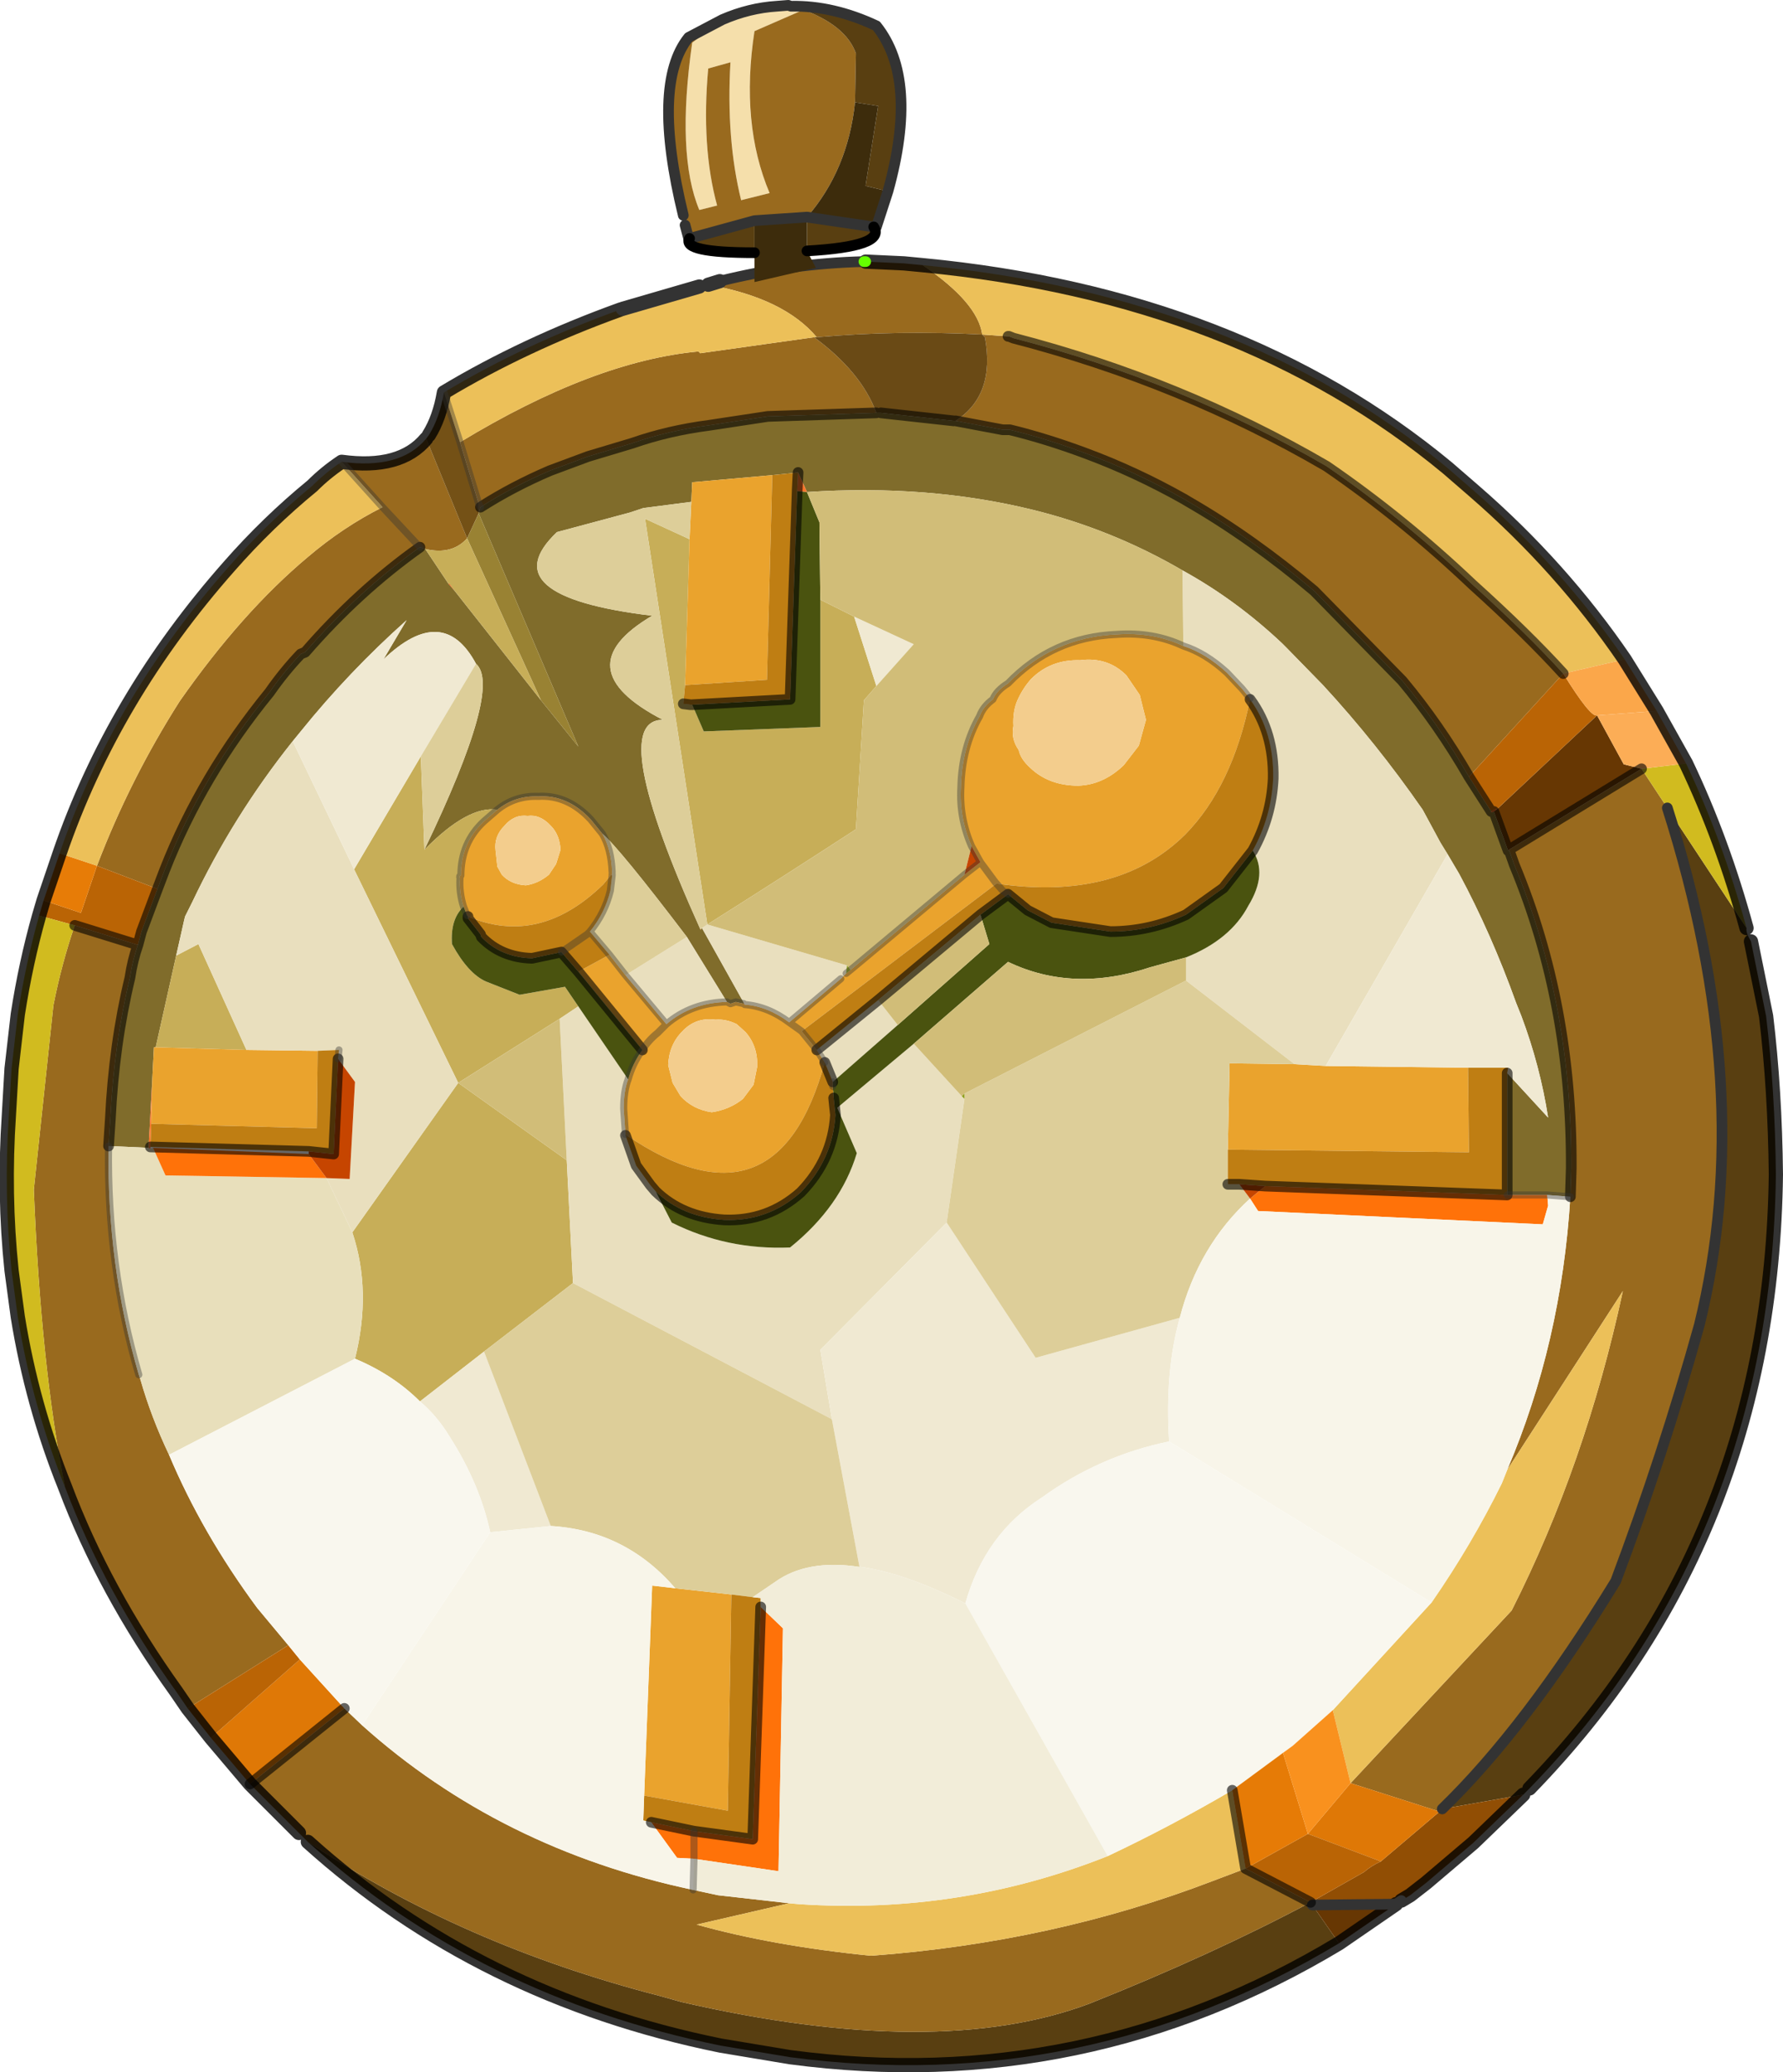 <?xml version="1.0"?>
<svg xmlns="http://www.w3.org/2000/svg" xmlns:xlink="http://www.w3.org/1999/xlink" width="100.2px" height="116.45px"><g transform="matrix(1, 0, 0, 1, -224.85, -141.8)"><use xlink:href="#object-0" width="100.2" height="116.45" transform="matrix(1, 0, 0, 1, 224.85, 141.8)"/></g><defs><g transform="matrix(1, 0, 0, 1, -224.85, -141.8)" id="object-0"><path fill-rule="evenodd" fill="#593f11" stroke="none" d="M323.25 194.7L324.1 198.9Q324.6 203.05 324.65 207.8Q324.4 228.3 310.8 242.3L310.45 242.65L305.9 243.45Q310.6 238.9 315.65 230.65Q318.3 223.6 320.35 216.25Q323.6 203.05 318.55 187.2L323 193.95Q322.95 194.2 323.25 194.7M300.1 251Q285.8 259.6 269.25 257.4L265.35 256.75Q251.8 254 242.15 245.3Q250.85 251.1 261.9 253.95L263.15 254.3Q277.5 257.6 286.05 254.4Q292.95 251.65 298.5 248.7L298.6 248.85L300.1 251"/><path fill-rule="evenodd" fill="#914e04" stroke="none" d="M310.45 242.65L307.65 245.35L305 247.6L304.1 248.3L303.6 248.6L303.3 248.8L298.6 248.85L298.5 248.7L301.5 247Q301.9 246.65 302.45 246.4L305.75 243.6L305.9 243.45L310.45 242.65"/><path fill-rule="evenodd" fill="#673703" stroke="none" d="M303.3 248.8L300.1 251L298.6 248.85L303.3 248.8M309.6 189.6L308.8 187.4L309 187.25L314.6 182L316.1 184.75L317.1 185L309.65 189.55L309.6 189.6"/><path fill-rule="evenodd" fill="#996a1e" stroke="none" d="M242.15 245.3L241.65 244.8L238.9 242.05L244.2 237.8L245.2 238.75Q252.95 245.7 263.8 248L265.2 248.3L269.2 248.75L264 249.95Q268.3 251.15 273.8 251.7Q284 250.95 293 247.5L294.85 246.8L298.5 248.7Q292.95 251.65 286.05 254.4Q277.5 257.6 263.15 254.3L261.9 253.95Q250.85 251.1 242.15 245.3M235.4 237.8L234.75 236.85Q230.7 231.2 228.5 225.35Q227.15 218.6 226.75 208.65L227.85 198.3Q228.3 196 229.05 193.8L232.6 194.9Q232.3 195.75 232.15 196.75Q231.25 200.5 231.05 204.7L230.95 206.2Q230.85 212.9 232.65 219.05L232.75 219.35Q233.35 221.45 234.35 223.55Q236.2 227.95 239.3 232.15L241.05 234.25L235.4 237.8M244.05 167.75Q247.35 168.2 248.8 166.45L251.1 172.05Q250.25 173 248.75 172.65L248.45 172.55Q245 175 242 178.45L241.75 178.55Q240.8 179.55 240 180.7Q236.2 185.35 234.1 190.7L233.7 191.75L230.3 190.45Q232.15 185.6 234.95 181.2Q238.45 176.2 242.15 173.1Q244.15 171.4 246.35 170.3L248.45 172.55L246.35 170.3L244.05 167.75M264.65 157.8L265.3 157.6Q269.3 156.6 273.4 156.5L273.5 156.5L275.65 156.6L276.7 156.7Q279.8 158.8 280.05 160.6L281.5 160.7L281.55 160.7L281.8 160.8Q291.25 163.25 299.4 168Q303.7 170.95 307.6 174.65Q310.65 177.4 312.7 179.65L307.4 185.45Q305.7 182.5 303.65 180.05L298.7 175Q295.2 172.05 291.65 170L291.4 169.85Q288.65 168.3 285.8 167.25Q283.65 166.45 281.6 165.95L281.2 165.95L278.55 165.45Q280.8 164 280.2 160.75L280.05 160.6Q275.3 160.35 270.75 160.75Q268.9 158.55 264.65 157.8M274.1 165L268 165.2L264.7 165.7Q262.4 166 260.4 166.7L257.9 167.45L255.75 168.25Q253.65 169.15 251.85 170.3L251.75 170.65L251.75 170.1L250.7 166.65Q258.2 162.1 264.1 161.55L264.2 161.65L270.6 160.75Q273.25 162.7 274.1 165M313.1 209.05L313.15 207.45Q313.2 198.2 309.95 190.4L309.65 189.55L317.1 185L318.55 187.2Q323.6 203.05 320.35 216.25Q318.3 223.6 315.65 230.65Q310.6 238.9 305.9 243.45L305.75 243.6L300.75 242L309.8 232.3Q313.95 224.1 316.05 214.35L309.55 224.4Q312.6 217.25 313.1 209.05M251.85 170.3L251.75 170.1L251.85 170.3"/><path fill-rule="evenodd" fill="#df7806" stroke="none" d="M238.9 242.05L236.7 239.45L241.7 235.05L244.2 237.8L238.9 242.05M302.45 246.4L298.35 244.85L300.75 242L305.75 243.6L302.45 246.4"/><path fill-rule="evenodd" fill="#ba6405" stroke="none" d="M236.7 239.45L235.4 237.8L241.05 234.25L241.7 235.05L236.7 239.45M227.05 193.25L227.3 192.4L229.4 193.1L230.3 190.45L233.7 191.75L232.8 194.15L232.6 194.9L229.05 193.8L227.05 193.25M307.4 185.45L312.7 179.65Q314.25 182.15 314.6 182L309 187.25Q308.8 187.3 308.65 187.4L307.4 185.45M302.45 246.4Q301.9 246.65 301.5 247L298.5 248.7L294.85 246.8L298.35 244.85L302.45 246.4"/><path fill-rule="evenodd" fill="#d1bb1f" stroke="none" d="M228.5 225.35Q226.65 220.75 225.85 215.8L225.5 213.2Q225.05 208.9 225.35 204.45L225.5 201.85L225.85 198.8Q226.3 195.9 227.05 193.25L229.05 193.8Q228.3 196 227.85 198.3L226.75 208.65Q227.15 218.6 228.5 225.35M319.6 184.7Q321.65 189 323 193.95L318.55 187.2L317.1 185L319.6 184.7"/><path fill-rule="evenodd" fill="#e77c07" stroke="none" d="M227.3 192.4L228.2 189.75L230.3 190.45L229.4 193.1L227.3 192.4"/><path fill-rule="evenodd" fill="#ecc059" stroke="none" d="M228.2 189.75Q231.2 181 237.75 173.6Q239.9 171.15 242.4 169.1Q243.15 168.35 244.05 167.75L246.35 170.3Q244.15 171.4 242.15 173.1Q238.45 176.2 234.95 181.2Q232.15 185.6 230.3 190.45L228.2 189.75M249.8 163.85Q254.3 161.15 259.7 159.2L259.85 159.15L264.15 157.9L264.65 157.8Q268.9 158.55 270.75 160.75L270.6 160.75L264.2 161.65L264.1 161.55Q258.2 162.1 250.7 166.65L249.8 163.85M276.7 156.7Q294.5 158.4 306.2 168.1L307.7 169.4Q312.6 173.65 316.15 178.85L312.7 179.65Q310.65 177.4 307.6 174.65Q303.7 170.95 299.4 168Q291.25 163.25 281.8 160.8L281.55 160.7L281.5 160.7L280.05 160.6Q279.8 158.8 276.7 156.7M305.3 231.85Q307.55 228.6 309.25 225.15L309.55 224.4L316.05 214.35Q313.95 224.1 309.8 232.3L300.75 242L299.75 237.9L305.3 231.85M287.1 246.1Q290.6 244.45 294.1 242.4L294.85 246.8L293 247.5Q284 250.95 273.8 251.7Q268.3 251.15 264 249.95L269.2 248.75L269.75 248.8Q278.8 249.4 287.1 246.1"/><path fill-rule="evenodd" fill="#745116" stroke="none" d="M248.8 166.45L248.95 166.25Q249.55 165.3 249.8 163.85L250.7 166.65L251.75 170.1L251.75 170.65L251.1 172.05L248.8 166.45M273.4 156.5L273.5 156.5L273.4 156.5"/><path fill-rule="evenodd" fill="#fba74a" stroke="none" d="M316.15 178.85L317.95 181.75L314.6 182Q314.25 182.15 312.7 179.65L316.15 178.85"/><path fill-rule="evenodd" fill="#fcad56" stroke="none" d="M317.95 181.75L319.6 184.7L317.1 185L316.1 184.75L314.6 182L317.95 181.75"/><path fill-rule="evenodd" fill="#6a4a15" stroke="none" d="M280.05 160.6L280.2 160.75Q280.8 164 278.55 165.45L278.45 165.45L274.35 165L274.1 165Q273.25 162.7 270.6 160.75L270.75 160.75Q275.3 160.35 280.05 160.6"/><path fill-rule="evenodd" fill="#806c2b" stroke="none" d="M278.55 165.45L281.2 165.95L281.6 165.95Q283.65 166.45 285.8 167.25Q288.65 168.3 291.4 169.85L291.65 170Q295.2 172.05 298.7 175L303.65 180.05Q305.7 182.5 307.4 185.45L308.65 187.4L308.65 187.45L308.8 187.4L309.6 189.6L309.65 189.55L309.95 190.4Q313.2 198.2 313.15 207.45L313.1 209.05L311.8 208.95L309.55 208.95L309.55 202.1L311.85 204.6Q311.4 201.7 310.35 198.9L310.05 198.15Q308.65 194.25 306.85 190.9L306.2 189.8L305.8 189.15L304.8 187.3Q302.2 183.55 299.2 180.3L297.15 178.2L296.9 177.95Q294.3 175.5 291.3 173.85Q287.35 171.55 282.9 170.45Q277 169 270.2 169.45L269.7 168.35L268.25 168.5L263.75 168.9L263.7 170L261 170.35L260.25 170.6L256.15 171.7Q252.35 175.3 261.5 176.4Q256.5 179.35 262.1 182.25Q258.9 182.25 264.2 194L264.25 194.05L264.25 194L264.3 193.95L266.65 198.15L266.65 198.2L266.2 198.1L265.9 198.2L265.7 198.1L263.45 194.45Q259.65 189.45 258.7 188.65L258.05 187.85Q256.75 186.45 255.1 186.55Q253.8 186.5 252.8 187.3Q251.15 187.05 248.7 189.55Q253.1 180.4 251.6 179.1Q249.75 175.65 246.4 178.85L247.7 176.65Q244.45 179.55 241.75 182.9L241.3 183.45Q237.95 187.65 235.65 192.5L235.25 193.3L235.2 193.5L234.75 195.5L233.6 200.65L233.5 200.65L233.4 202.6L233.2 206.3L230.95 206.2L231.05 204.7Q231.25 200.5 232.15 196.75Q232.3 195.75 232.6 194.9L232.8 194.15L233.7 191.75L234.1 190.7Q236.2 185.35 240 180.7Q240.8 179.55 241.75 178.55L242 178.45Q245 175 248.45 172.55L248.75 172.65L250.05 174.6L250.4 175L255.25 181.15L257.35 183.75L251.75 170.65L251.85 170.3Q253.65 169.15 255.75 168.25L257.9 167.45L260.4 166.7Q262.4 166 264.7 165.7L268 165.2L274.1 165L274.35 165L278.45 165.45L278.55 165.45"/><path fill-rule="evenodd" fill="#998233" stroke="none" d="M251.75 170.65L257.35 183.75L255.25 181.15L251.1 172.05L251.75 170.65"/><path fill-rule="evenodd" fill="#c7ae58" stroke="none" d="M255.25 181.15L250.4 175L250.1 174.6L250.05 174.6L248.75 172.65Q250.25 173 251.1 172.05L255.25 181.15M233.6 200.65L234.75 195.5L236 194.85L238.7 200.8L233.6 200.65M248.7 189.55Q251.15 187.05 252.8 187.3L252.05 187.95Q250.75 189.15 250.75 191Q250.65 191 250.7 191.15Q250.65 191.95 250.9 192.75Q250.15 193.45 250.25 194.85Q251.15 196.5 252.15 196.95L254.05 197.7L256.6 197.25L257.35 198.35L256.3 199.05L250.6 202.65L244.75 190.65L248.5 184.3L248.7 189.55M270.95 175.5L272.85 176.45L274.1 180.35L273.4 181.15L272.95 188.4Q268.8 191.1 264.6 193.75L261.1 170.95L263.6 172.1L263.35 180.3L263.25 181.35L263.65 181.4L263.75 181.4L264.4 182.9L270.95 182.65L270.95 175.5M244.65 211.05L250.6 202.65L256.7 207L257.05 213.9L252.05 217.75L248.45 220.55Q246.95 219.05 244.8 218.15Q245.75 214.35 244.65 211.05"/><path fill-rule="evenodd" fill="#f05400" stroke="none" d="M250.4 175L250.05 174.6L250.1 174.6L250.4 175M266.65 198.2L266.65 198.15L266.7 198.25L266.65 198.2"/><path fill-rule="evenodd" fill="#e8dfbb" stroke="none" d="M230.95 206.2L233.2 206.3L233.3 206.35L233.45 206.3L234.15 207.85L243.2 208L244.65 211.05Q245.75 214.35 244.8 218.15L234.35 223.55Q233.35 221.45 232.75 219.35L232.65 219.05Q230.85 212.9 230.95 206.2"/><path fill-rule="evenodd" fill="#ff7629" stroke="none" d="M233.2 206.3L233.4 202.6L233.35 204.95L233.3 206.25L233.3 206.35L233.2 206.3M264.25 194L264.25 194.05L264.2 194L264.25 194M269.7 168.35L270.2 169.45L269.65 169.4L269.65 169.35L269.7 168.35"/><path fill-rule="evenodd" fill="#eaa32d" stroke="none" d="M233.4 202.6L233.5 200.65L233.6 200.65L238.7 200.8L242.7 200.85L242.65 205.2L233.35 204.95L233.4 202.6M252.8 187.3Q253.8 186.5 255.1 186.55Q256.75 186.45 258.05 187.85L258.7 188.65Q259.2 189.5 259.25 190.8L259.25 190.9L259.25 191L259.2 190.95L258.75 191.5Q255.15 195 251.15 193.3L251.1 193.25L250.9 192.75Q250.65 191.95 250.7 191.15Q250.65 191 250.75 191Q250.75 189.15 252.05 187.95L252.8 187.3M265.7 198.1L265.9 198.2L266.2 198.1L266.65 198.2L266.7 198.25Q268 198.35 269.2 199.25L269.9 199.75L270.1 200L270.75 200.8L271.2 201.5Q268.5 211.35 260 205.55L259.9 204.1Q259.9 203.1 260.15 202.45Q260.4 201.55 260.95 200.8L257.35 196.4L259.1 195.45L260 196.6L262.3 199.35L261.8 199.85Q261.3 200.25 260.95 200.8Q261.3 200.25 261.8 199.85L262.3 199.35Q263.7 198.15 265.7 198.1M263.7 170L263.75 168.9L268.25 168.5L267.95 180L263.35 180.3L263.6 172.1L263.7 170M272.65 196.3L279.05 190.95L279.95 190.25L280.8 191.4L280.85 191.45L280.8 191.4L279.95 190.25L279.45 189.35Q278.75 187.75 278.85 186.05Q278.9 183.8 279.9 182.05Q280.1 181.5 280.65 181.1Q280.85 180.6 281.5 180.2Q284 177.6 287.6 177.45Q289.65 177.3 291.35 178.1Q292.6 178.5 293.8 179.6L294.65 180.5L295.1 181.05L295.1 181.1Q294.1 186 291.45 188.7Q287.65 192.45 280.85 191.45L269.9 199.75L269.2 199.25L272.1 196.8L272.4 196.5L272.65 196.3M282.05 181.1Q281.75 181.75 281.8 182.6Q281.65 183.3 282.1 183.95Q282.2 184.45 282.75 184.95Q283.8 185.95 285.45 185.95Q286.85 185.9 288 184.8L288.85 183.7L289.25 182.25L288.9 180.85L288.15 179.75Q287.1 178.7 285.55 178.9Q283.9 178.85 282.8 179.95Q282.35 180.45 282.05 181.1M255.8 188.2Q255.2 187.55 254.5 187.65Q253.75 187.55 253.2 188.2Q252.6 188.8 252.7 189.6L252.8 190.5L253.05 190.95Q253.55 191.5 254.4 191.55Q255.1 191.45 255.7 190.95L256.1 190.35L256.35 189.55Q256.3 188.7 255.8 188.2M262.4 201.65L262.65 202.65L263.1 203.4Q263.8 204.15 264.85 204.3Q265.85 204.15 266.6 203.55L267.2 202.75L267.4 201.75Q267.45 200.6 266.75 199.8L266.25 199.35Q265.65 199.05 265.05 199.1Q263.95 198.95 263.2 199.75Q262.45 200.5 262.4 201.65M297.6 201.6L299.35 201.7L307.35 201.8L307.4 206.55L293.85 206.4L293.95 201.55L297.6 201.6M265.95 231.4L265.75 243.55L261.05 242.7L261.5 230.9L262.8 231.05L265.95 231.4"/><path fill-rule="evenodd" fill="#e9dfbe" stroke="none" d="M234.75 195.5L235.2 193.5L235.25 193.3L235.65 192.5Q237.95 187.65 241.3 183.45L244.75 190.65L250.6 202.65L244.65 211.05L243.2 208L244.5 208.05L244.8 202.6L243.85 201.3L243.9 200.8L242.7 200.85L238.7 200.8L236 194.85L234.75 195.5M263.45 194.45L265.7 198.1Q263.7 198.15 262.3 199.35L260 196.6L263.45 194.45M266.65 198.15L264.3 193.95L264.6 193.75L272.45 196.05L272.4 196.5L272.1 196.8L269.2 199.25Q268 198.35 266.7 198.25L266.65 198.15M291.3 173.85Q294.3 175.5 296.9 177.95L297.15 178.2L299.2 180.3Q302.2 183.55 304.8 187.3L305.8 189.15L306.2 189.8L299.35 201.7L297.6 201.6L291.5 196.9L291.5 195.6Q294 194.6 295 192.7Q296.1 190.9 295.25 189.6Q296.3 187.7 296.4 185.55Q296.45 182.95 295.1 181.1L295.1 181.05L294.65 180.5L293.8 179.6Q292.6 178.5 291.35 178.1L291.3 173.85M257.35 198.35L260.15 202.45Q259.9 203.1 259.9 204.1L260 205.55L260 205.6L260.6 207.3L261.4 208.4L261.7 208.75L262.6 210.5Q265.7 212.05 269.25 211.9Q272.1 209.6 273 206.6L271.9 204.05L276.2 200.45L278.9 203.4L279.05 203.55L278.05 210.5L270.95 217.65L271.6 221.55L257.05 213.9L256.7 207L256.3 199.05L257.35 198.35M271.2 201.5L270.75 200.8L274.2 198L275.3 199.4L271.65 202.6L271.2 201.5"/><path fill-rule="evenodd" fill="#f0e9d2" stroke="none" d="M241.3 183.45L241.75 182.9Q244.45 179.55 247.7 176.65L246.4 178.85Q249.75 175.65 251.6 179.1L248.5 184.3L244.75 190.65L241.3 183.45M306.2 189.8L306.85 190.9Q308.65 194.25 310.05 198.15L310.35 198.9Q311.4 201.7 311.85 204.6L309.55 202.1L309.6 201.8L307.35 201.8L299.35 201.7L306.2 189.8M272.85 176.45L276.2 178L274.1 180.35L272.85 176.45M252.4 227.9Q251.8 225.15 250.1 222.5Q249.4 221.35 248.45 220.55L252.05 217.75L255.8 227.55L252.4 227.9M291.15 215.85Q290.3 218.9 290.55 222.8Q286.65 223.6 283.4 225.95Q280.2 228 279.1 231.9Q275.7 230.2 273.25 229.85L273.15 229.85L271.6 221.55L270.95 217.65L278.05 210.5L283.05 218.1L291.15 215.85"/><path fill-rule="evenodd" fill="#ddce99" stroke="none" d="M251.6 179.1Q253.1 180.4 248.7 189.55L248.5 184.3L251.6 179.1M258.7 188.65Q259.65 189.45 263.45 194.45L260 196.6L259.1 195.45L258 194.15Q258.85 193.1 259.15 191.85L259.25 191L259.25 190.8Q259.2 189.5 258.7 188.65M264.2 194Q258.9 182.25 262.1 182.25Q256.5 179.35 261.5 176.4Q252.35 175.3 256.15 171.7L260.25 170.6L261 170.35L263.7 170L263.6 172.1L261.1 170.95L264.6 193.75L264.3 193.95L264.25 194L264.2 194M279.05 203.55L279.05 203.25L291.5 196.9L297.6 201.6L293.95 201.55L293.85 206.4L293.85 208.35L294.5 208.35L295.1 209.15Q292.2 211.8 291.15 215.85L283.05 218.1L278.05 210.5L279.05 203.55M273.15 229.85Q270.2 229.4 268.4 230.7L267.15 231.55L265.95 231.4L262.8 231.05Q260 227.8 255.8 227.55L252.05 217.75L257.05 213.9L271.6 221.55L273.15 229.85"/><path fill-rule="evenodd" fill="#4a530f" stroke="none" d="M264.3 193.95L264.25 194L264.3 193.95M269.65 169.4L270.2 169.45L270.9 171.15L270.95 175.5L270.95 182.65L264.4 182.9L263.75 181.4L269.25 181.1L269.65 169.4M251.15 193.3L251.15 193.4L251.85 194.3L251.9 194.45Q253 195.6 254.75 195.65L256.4 195.3L257.35 196.4L260.95 200.8Q260.4 201.55 260.15 202.45L257.35 198.35L256.6 197.25L254.05 197.7L252.15 196.95Q251.15 196.5 250.25 194.85Q250.15 193.45 250.9 192.75L251.1 193.25L251.15 193.3M275.3 199.4L280.45 194.85L279.95 193.2L281.5 192.05L282.6 192.95L283.95 193.65L287.25 194.15Q289.45 194.15 291.5 193.2L293.6 191.7L295.25 189.6Q296.1 190.9 295 192.7Q294 194.6 291.5 195.6L289.5 196.15Q285.15 197.6 281.5 195.85L276.2 200.45L271.9 204.05L273 206.6Q272.1 209.6 269.25 211.9Q265.7 212.05 262.6 210.5L261.7 208.75Q263.2 210.2 265.55 210.35Q268 210.45 269.85 208.8Q271.65 206.95 271.8 204.45L271.75 204L271.7 203.5L271.65 202.85L271.65 202.6L275.3 199.4"/><path fill-rule="evenodd" fill="#bf7e13" stroke="none" d="M268.25 168.5L269.7 168.35L269.65 169.35L269.65 169.4L269.25 181.1L263.75 181.4L263.65 181.4L263.25 181.35L263.35 180.3L267.95 180L268.25 168.5M309.55 202.1L309.55 208.95L295.95 208.45L294.5 208.35L293.85 208.35L293.85 206.4L307.4 206.55L307.35 201.8L309.6 201.8L309.55 202.1M259.25 191L259.15 191.85Q258.85 193.1 258 194.15L257.85 194.3L256.4 195.3L254.75 195.65Q253 195.6 251.9 194.45L251.85 194.3L251.15 193.4L251.15 193.3Q255.15 195 258.75 191.5L259.2 190.95L259.25 191M256.4 195.3L257.85 194.3L258 194.15L259.1 195.45L257.35 196.4L256.4 195.3M243.9 200.8L243.85 201.3L243.6 206.65L242.2 206.5L233.3 206.25L233.35 204.95L242.65 205.2L242.7 200.85L243.9 200.8M260 205.6L260 205.55Q268.5 211.35 271.2 201.5L271.65 202.6L271.65 202.85L271.7 203.5L271.75 204L271.8 204.45Q271.65 206.95 269.85 208.8Q268 210.45 265.55 210.35Q263.2 210.2 261.7 208.75L261.4 208.4L260.6 207.3L260 205.6M270.75 200.8L270.1 200L269.9 199.75L280.85 191.45L281.2 191.85L281.5 192.05L281.2 191.85L280.85 191.45Q287.65 192.45 291.45 188.7Q294.1 186 295.1 181.1Q296.45 182.95 296.4 185.55Q296.3 187.7 295.25 189.6L293.6 191.7L291.5 193.2Q289.45 194.15 287.25 194.15L283.95 193.65L282.6 192.95L281.5 192.05L279.95 193.2L274.2 198L270.75 200.8M267.15 231.55L267.6 231.6L267.6 232.1L267.15 245.15L263.85 244.7L261.45 244.2L261 244.1L261.05 242.7L265.75 243.55L265.95 231.4L267.15 231.55"/><path fill-rule="evenodd" fill="#d1bd78" stroke="none" d="M270.2 169.45Q277 169 282.9 170.45Q287.35 171.55 291.3 173.85L291.35 178.1Q289.65 177.3 287.6 177.45Q284 177.6 281.5 180.2Q280.85 180.6 280.65 181.1Q280.1 181.5 279.9 182.05Q278.9 183.8 278.85 186.05Q278.75 187.75 279.45 189.35L279.05 190.95L272.65 196.3L272.45 196.05L264.6 193.75Q268.8 191.1 272.95 188.4L273.4 181.15L274.1 180.35L276.2 178L272.85 176.45L270.95 175.5L270.9 171.15L270.2 169.45M250.6 202.65L256.3 199.05L256.7 207L250.6 202.65M279.95 193.2L280.45 194.85L275.3 199.4L274.2 198L279.95 193.2M276.2 200.45L281.5 195.85Q285.15 197.6 289.5 196.15L291.5 195.6L291.5 196.9L279.05 203.25L278.9 203.4L276.2 200.45"/><path fill-rule="evenodd" fill="#ff7209" stroke="none" d="M309.55 208.95L311.8 208.95L311.85 209.55L311.55 210.6L295.55 209.85L295.1 209.15L295.95 208.45L309.55 208.95M242.2 206.65L243.2 208L234.15 207.85L233.45 206.3L242.2 206.65M267.6 232.1L268.85 233.3L268.6 246.95L263.85 246.25L262.9 246.2L261.45 244.2L263.85 244.7L267.15 245.15L267.6 232.1M263.85 244.7L263.85 246.25L263.85 244.7"/><path fill-rule="evenodd" fill="#f8f5e9" stroke="none" d="M311.8 208.95L313.1 209.05Q312.6 217.25 309.55 224.4L309.25 225.15Q307.55 228.6 305.3 231.85L290.55 222.8Q290.3 218.9 291.15 215.85Q292.2 211.8 295.1 209.15L295.55 209.85L311.55 210.6L311.85 209.55L311.8 208.95M245.2 238.75L252.4 227.9L255.8 227.55Q260 227.8 262.8 231.05L261.5 230.9L261.05 242.7L261 244.1L261.45 244.2L262.9 246.2L263.85 246.25L263.8 248Q252.95 245.7 245.2 238.75"/><path fill-rule="evenodd" fill="#c64500" stroke="none" d="M309.65 189.55L309.6 189.6L309.65 189.55M279.05 190.95L279.45 189.35L279.95 190.25L279.05 190.95M243.85 201.3L244.8 202.6L244.5 208.05L243.2 208L242.2 206.65L242.2 206.5L243.6 206.65L243.85 201.3M294.5 208.35L295.95 208.45L295.1 209.15L294.5 208.35"/><path fill-rule="evenodd" fill="#ed4900" stroke="none" d="M308.8 187.4L308.65 187.45L308.65 187.4Q308.8 187.3 309 187.25L308.8 187.4"/><path fill-rule="evenodd" fill="#8f9f1c" stroke="none" d="M272.45 196.05L272.65 196.3L272.4 196.5L272.45 196.05M259.25 191L259.25 190.9L259.25 190.8L259.25 191M279.05 203.55L278.9 203.4L279.05 203.25L279.05 203.55"/><path fill-rule="evenodd" fill="#f3cd8d" stroke="none" d="M282.05 181.1Q282.35 180.45 282.8 179.95Q283.9 178.85 285.55 178.9Q287.1 178.7 288.15 179.75L288.9 180.85L289.25 182.25L288.85 183.7L288 184.8Q286.85 185.9 285.45 185.95Q283.8 185.95 282.75 184.95Q282.2 184.45 282.1 183.95Q281.65 183.3 281.8 182.6Q281.75 181.75 282.05 181.1M255.8 188.2Q256.3 188.7 256.35 189.55L256.1 190.35L255.7 190.95Q255.1 191.45 254.4 191.55Q253.55 191.5 253.05 190.95L252.8 190.5L252.7 189.6Q252.6 188.8 253.2 188.2Q253.75 187.55 254.5 187.65Q255.2 187.55 255.8 188.2M262.4 201.65Q262.45 200.5 263.2 199.75Q263.95 198.95 265.05 199.1Q265.65 199.05 266.25 199.35L266.75 199.8Q267.45 200.6 267.4 201.75L267.2 202.75L266.6 203.55Q265.85 204.15 264.85 204.3Q263.8 204.15 263.1 203.4L262.65 202.65L262.4 201.65"/><path fill-rule="evenodd" fill="#f9f7ee" stroke="none" d="M234.35 223.55L244.8 218.15Q246.95 219.05 248.45 220.55Q249.4 221.35 250.1 222.5Q251.8 225.15 252.4 227.9L245.2 238.75L244.2 237.8L241.7 235.05L241.05 234.25L239.3 232.15Q236.2 227.95 234.35 223.55M290.55 222.8L305.3 231.85L299.75 237.9L297.5 239.9L296.95 240.3L294.1 242.4Q290.6 244.45 287.1 246.1L279.1 231.9Q280.2 228 283.4 225.95Q286.65 223.6 290.55 222.8"/><path fill-rule="evenodd" fill="#f2edd9" stroke="none" d="M279.1 231.9L287.1 246.1Q278.8 249.4 269.75 248.8L269.2 248.75L265.2 248.3L263.8 248L263.85 246.25L268.6 246.95L268.85 233.3L267.6 232.1L267.6 231.6L267.15 231.55L268.4 230.7Q270.2 229.4 273.15 229.85L273.25 229.85Q275.7 230.2 279.1 231.9"/><path fill-rule="evenodd" fill="#e67b06" stroke="none" d="M294.1 242.4L296.95 240.3L298.35 244.85L294.85 246.8L294.1 242.4"/><path fill-rule="evenodd" fill="#f9911e" stroke="none" d="M296.95 240.3L297.5 239.9L299.75 237.9L300.75 242L298.35 244.85L296.95 240.3"/><path fill="none" stroke="#000000" stroke-opacity="0.8" stroke-width="0.8" stroke-linecap="round" stroke-linejoin="round" d="M323.25 194.7L324.1 198.9Q324.6 203.05 324.65 207.8Q324.4 228.3 310.8 242.3M310.45 242.65L307.65 245.35L305 247.6L304.1 248.3L303.6 248.6M303.3 248.8L300.1 251Q285.8 259.6 269.25 257.4L265.35 256.75Q251.8 254 242.15 245.3M241.65 244.8L238.9 242.05L236.7 239.45L235.4 237.8L234.75 236.85Q230.7 231.2 228.5 225.35Q226.65 220.75 225.85 215.8L225.5 213.2Q225.05 208.9 225.35 204.45L225.5 201.85L225.85 198.8Q226.3 195.9 227.05 193.25L227.3 192.4L228.2 189.75Q231.2 181 237.75 173.6Q239.9 171.15 242.4 169.1Q243.15 168.35 244.05 167.75Q247.35 168.2 248.8 166.45M248.95 166.25Q249.55 165.3 249.8 163.85Q254.3 161.15 259.7 159.2M273.5 156.5L275.65 156.6L276.7 156.7Q294.5 158.4 306.2 168.1L307.7 169.4Q312.6 173.65 316.15 178.85L317.95 181.75L319.6 184.7Q321.65 189 323 193.95"/><path fill="none" stroke="#333333" stroke-width="0.6" stroke-linecap="round" stroke-linejoin="round" d="M303.6 248.6L303.3 248.8L298.6 248.85M265.3 157.6Q269.3 156.6 273.4 156.5M318.55 187.2Q323.6 203.05 320.35 216.25Q318.3 223.6 315.65 230.65Q310.6 238.9 305.9 243.45"/><path fill="none" stroke="#333333" stroke-width="0.8" stroke-linecap="round" stroke-linejoin="round" d="M259.85 159.15L264.15 157.9M264.65 157.8L265.3 157.6"/><path fill="none" stroke="#66ff00" stroke-width="0.6" stroke-linecap="round" stroke-linejoin="round" d="M273.4 156.5L273.5 156.5"/><path fill="none" stroke="#000000" stroke-opacity="0.6" stroke-width="0.6" stroke-linecap="round" stroke-linejoin="round" d="M312.7 179.65Q310.65 177.4 307.6 174.65Q303.7 170.95 299.4 168Q291.25 163.25 281.8 160.8L281.55 160.7L281.5 160.7M278.55 165.45L281.2 165.95L281.6 165.95Q283.65 166.45 285.8 167.25Q288.65 168.3 291.4 169.85L291.65 170Q295.2 172.05 298.7 175L303.65 180.05Q305.7 182.5 307.4 185.45L308.65 187.4M274.1 165L268 165.2L264.7 165.7Q262.4 166 260.4 166.7L257.9 167.45L255.75 168.25Q253.65 169.15 251.85 170.3M248.45 172.55Q245 175 242 178.45L241.75 178.55Q240.8 179.55 240 180.7Q236.2 185.35 234.1 190.7L233.7 191.75L232.8 194.15L232.6 194.9Q232.3 195.75 232.15 196.75Q231.25 200.5 231.05 204.7L230.95 206.2M309.55 202.1L309.55 208.95L295.95 208.45L294.5 208.35L293.85 208.35M313.1 209.05L313.15 207.45Q313.2 198.2 309.95 190.4L309.65 189.55L309.6 189.6L308.8 187.4M278.45 165.45L274.35 165M269.7 168.35L269.65 169.35M263.65 181.4L263.25 181.35M269.65 169.4L269.25 181.1L263.75 181.4M251.15 193.3L251.15 193.4L251.85 194.3L251.9 194.45Q253 195.6 254.75 195.65L256.4 195.3L257.35 196.4L260.95 200.8M243.85 201.3L243.6 206.65L242.2 206.5L233.3 206.25M261.7 208.75L261.4 208.4L260.6 207.3L260 205.6M271.7 203.5L271.75 204L271.8 204.45Q271.65 206.95 269.85 208.8Q268 210.45 265.55 210.35Q263.2 210.2 261.7 208.75M295.25 189.6L293.6 191.7L291.5 193.2Q289.45 194.15 287.25 194.15L283.95 193.65L282.6 192.95L281.5 192.05L279.95 193.2L274.2 198L270.75 200.8M271.2 201.5L271.65 202.6M295.1 181.1Q296.45 182.95 296.4 185.55Q296.3 187.7 295.25 189.6M309.65 189.55L317.1 185M229.05 193.8L232.6 194.9M294.85 246.8L298.5 248.7M294.1 242.4L294.85 246.8M261.45 244.2L263.85 244.7L267.15 245.15L267.6 232.1M244.2 237.8L238.9 242.05"/><path fill="none" stroke="#333333" stroke-opacity="0.4" stroke-width="0.4" stroke-linecap="round" stroke-linejoin="round" d="M252.8 187.3Q253.8 186.5 255.1 186.55Q256.75 186.45 258.05 187.85L258.7 188.65Q259.2 189.5 259.25 190.8M265.7 198.1L265.9 198.2L266.2 198.1L266.65 198.2L266.7 198.25Q268 198.35 269.2 199.25L269.9 199.75L270.1 200L270.75 200.8L271.2 201.5M309.55 208.95L311.8 208.95L313.1 209.05M272.65 196.3L279.05 190.95L279.95 190.25L280.8 191.4L280.85 191.45L281.2 191.85L281.5 192.05M279.45 189.35Q278.75 187.75 278.85 186.05Q278.9 183.8 279.9 182.05Q280.1 181.5 280.65 181.1Q280.85 180.6 281.5 180.2Q284 177.6 287.6 177.45Q289.65 177.3 291.35 178.1Q292.6 178.5 293.8 179.6L294.65 180.5L295.1 181.05M250.7 166.65L249.8 163.85M251.75 170.1L250.7 166.65M251.75 170.1L251.85 170.3M248.45 172.55L246.35 170.3L244.05 167.75M259.25 190.9L259.25 191L259.15 191.85Q258.85 193.1 258 194.15L257.85 194.3L256.4 195.3M258 194.15L259.1 195.45L260 196.6L262.3 199.35L261.8 199.85Q261.3 200.25 260.95 200.8Q260.4 201.55 260.15 202.45Q259.9 203.1 259.9 204.1L260 205.55M250.9 192.75Q250.65 191.95 250.7 191.15Q250.65 191 250.75 191Q250.75 189.15 252.05 187.95L252.8 187.3M251.1 193.25L250.9 192.75M243.9 200.8L243.85 201.3M262.3 199.35Q263.7 198.15 265.7 198.1M279.95 190.25L279.45 189.35M271.65 202.6L271.65 202.85M272.1 196.8L269.2 199.25M272.65 196.3L272.4 196.5M263.85 246.25L263.8 248M263.85 246.25L263.85 244.7M230.95 206.2Q230.85 212.9 232.65 219.05"/><path fill-rule="evenodd" fill="#f5dfab" stroke="none" d="M270 142.35L267.25 143.55Q266.45 148.75 268.1 152.65L266.5 153.05Q265.65 149.6 265.9 145.3L264.65 145.65Q264.25 150.05 265.15 153.35L264.15 153.6Q262.85 150.5 263.75 144.2L265.45 142.9Q266.95 142.25 268.5 142.15L269.15 142.1L269.3 142.15L270 142.35"/><path fill-rule="evenodd" fill="#996a1e" stroke="none" d="M265.45 142.9L263.75 144.2Q262.85 150.5 264.15 153.6L265.15 153.35Q264.25 150.05 264.65 145.65L265.9 145.3Q265.65 149.6 266.5 153.05L268.1 152.65Q266.45 148.75 267.25 143.55L270 142.35Q272.4 143.25 272.95 144.8L272.9 147.5L272.9 147.55Q272.5 151.35 270.2 154L267.25 154.2L263.6 155.2L263.55 155.2L263.35 154.45L263.25 153.9Q261.45 146.5 263.55 143.9L265.45 142.9"/><path fill-rule="evenodd" fill="#593f11" stroke="none" d="M270 142.35L269.3 142.15Q271.65 142.1 274.1 143.25Q276.5 146.25 274.75 152.55L273.5 152.25L273.5 152.2L274.2 147.75L274.15 147.75L272.9 147.55L272.9 147.5L272.95 144.8Q272.4 143.25 270 142.35M263.6 155.2L267.25 154.2L267.25 156Q263.15 156 263.6 155.2M273.95 154.55Q274.65 155.65 270.2 155.9L270.2 154L273.95 154.55"/><path fill-rule="evenodd" fill="#3d2c0c" stroke="none" d="M267.25 154.2L270.2 154Q272.5 151.35 272.9 147.55L274.15 147.75L274.2 147.75L273.5 152.2L273.5 152.25L274.75 152.55L274.1 154.55L273.95 154.55L270.2 154L270.2 155.9L270.7 156.85L267.25 157.65L267.25 156L267.25 154.2"/><path fill="none" stroke="#333333" stroke-width="0.6" stroke-linecap="round" stroke-linejoin="round" d="M269.3 142.15L269.15 142.1L268.5 142.15Q266.95 142.25 265.45 142.9L263.55 143.9Q261.45 146.5 263.25 153.9M263.35 154.45L263.55 155.2L263.6 155.2L267.25 154.2L270.2 154L273.95 154.55L274.1 154.55L274.75 152.55Q276.5 146.25 274.1 143.25Q271.65 142.1 269.3 142.15"/><path fill="none" stroke="#000000" stroke-width="0.6" stroke-linecap="round" stroke-linejoin="round" d="M273.95 154.55Q274.65 155.65 270.2 155.9M267.25 156Q263.15 156 263.6 155.2"/></g></defs></svg>

